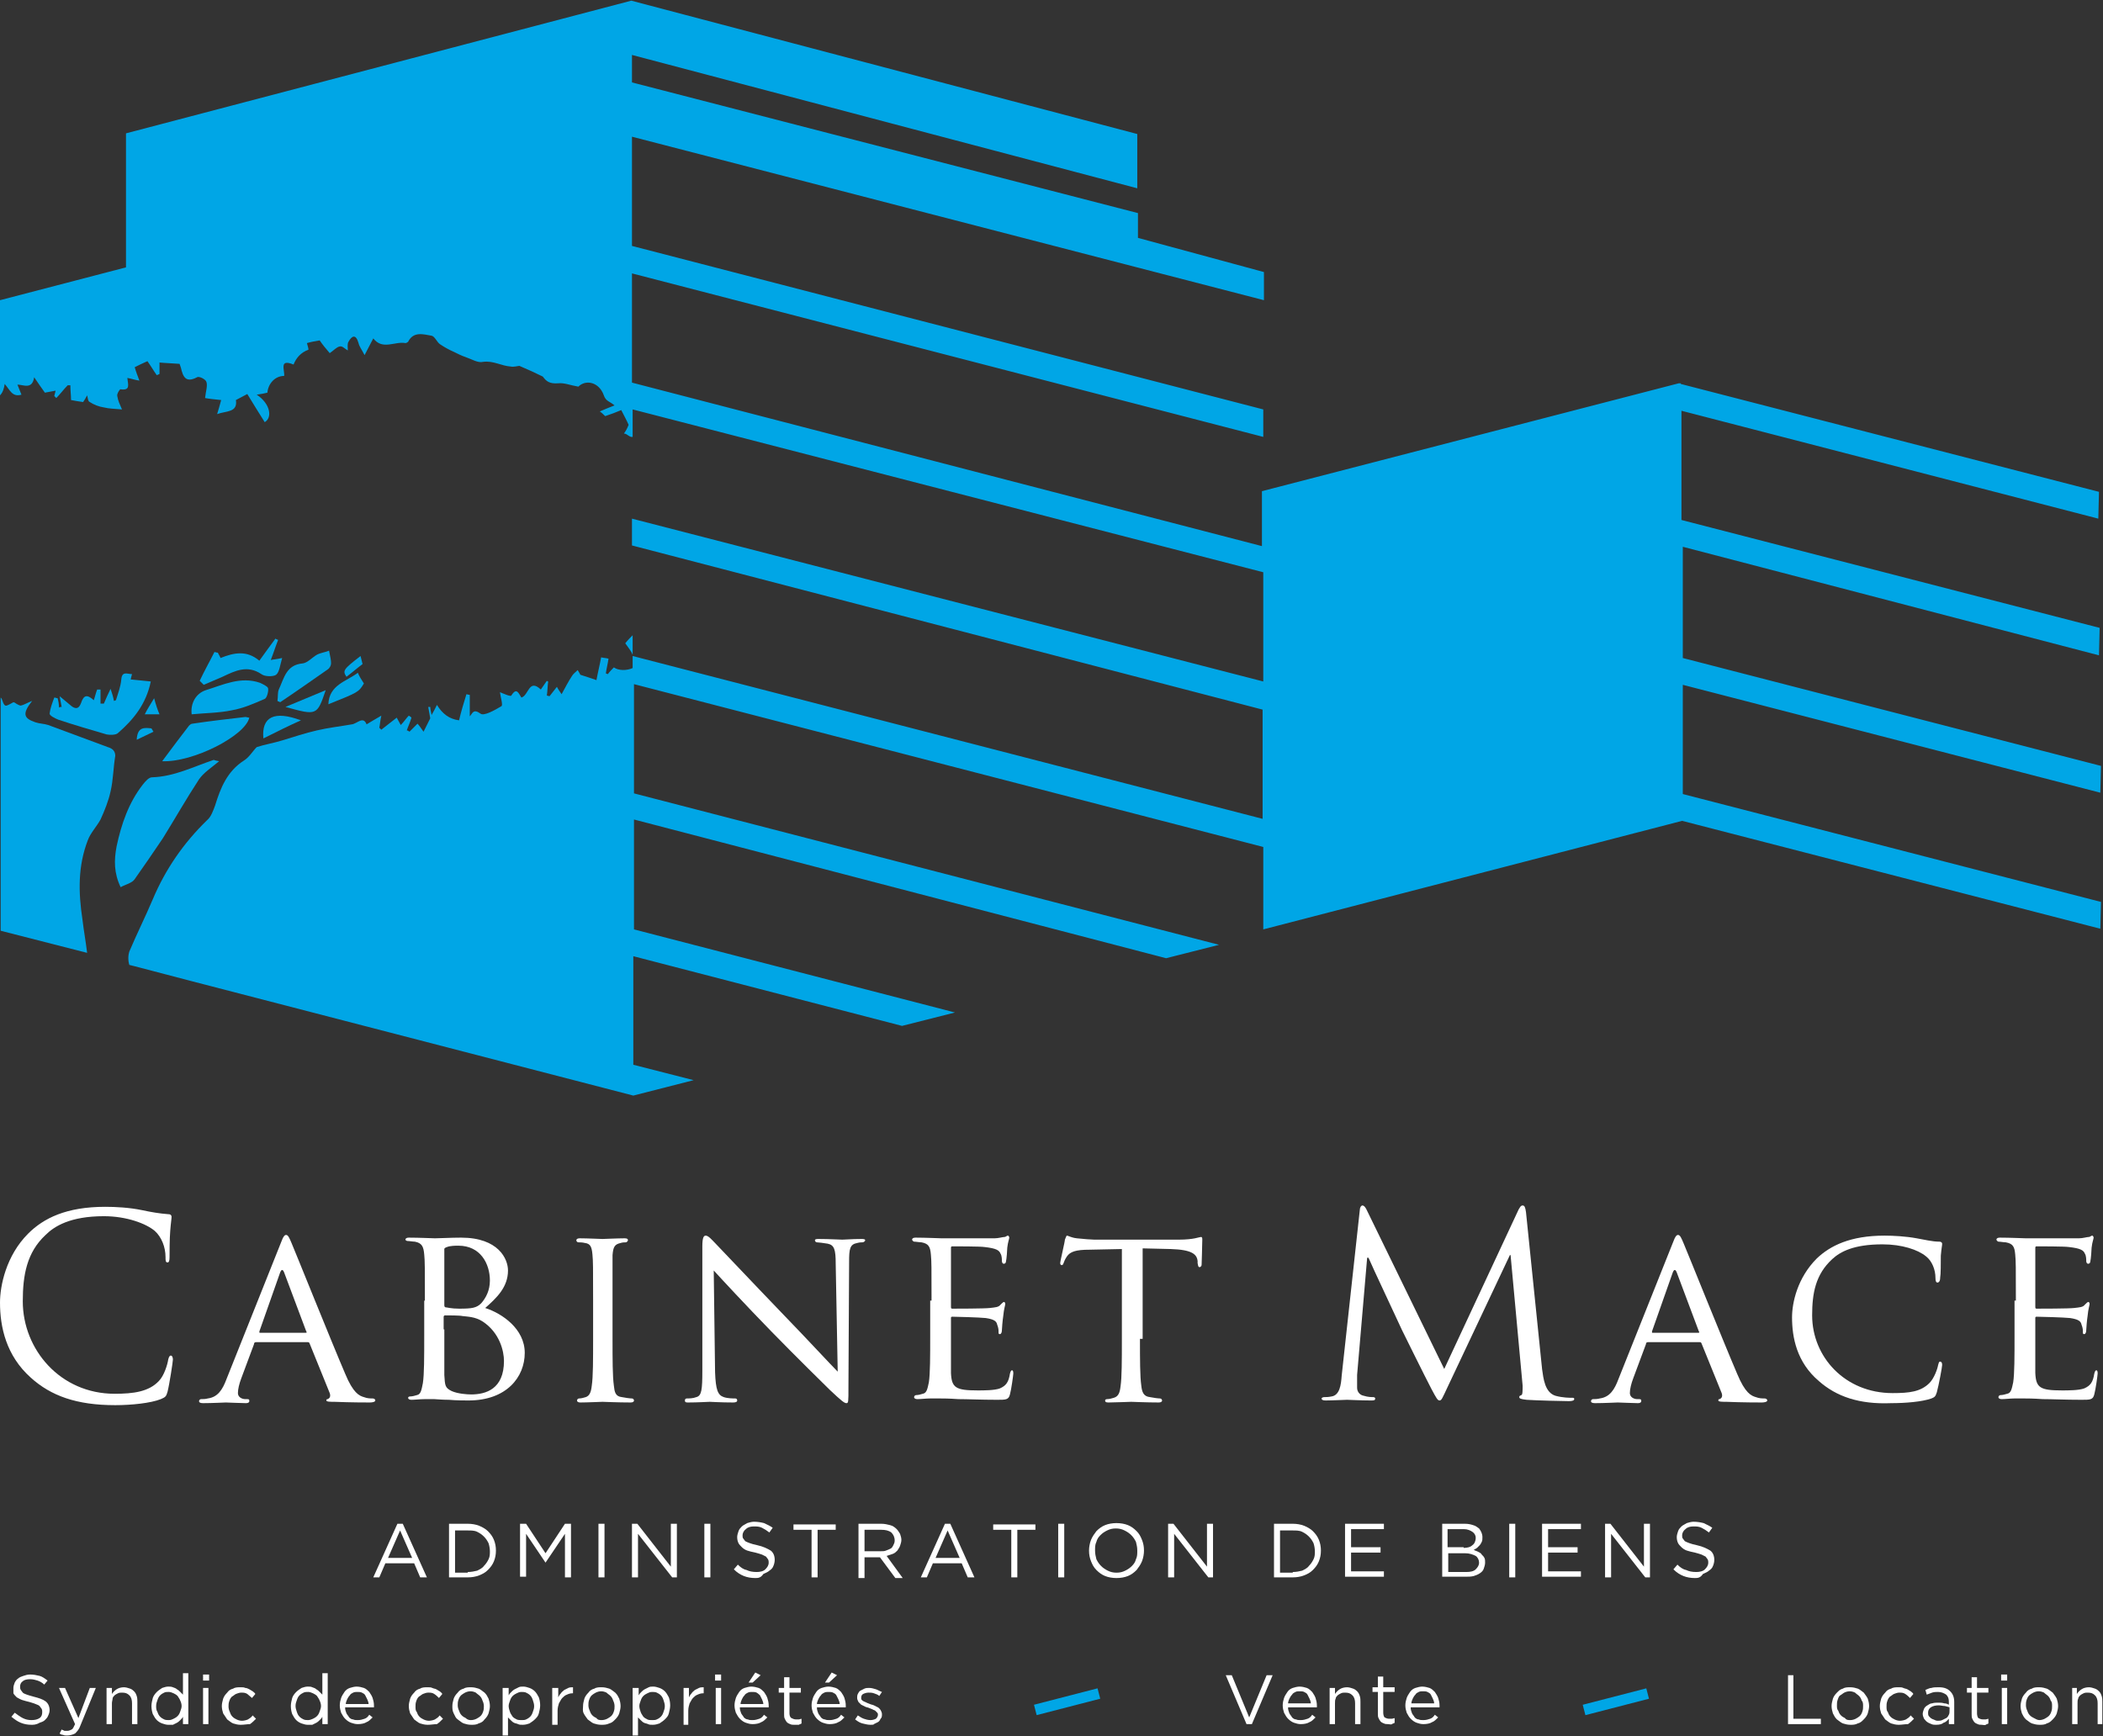 <?xml version="1.0" encoding="UTF-8" standalone="no"?>
<!-- Generator: Adobe Illustrator 22.0.1, SVG Export Plug-In . SVG Version: 6.00 Build 0)  -->
<!DOCTYPE svg  PUBLIC '-//W3C//DTD SVG 1.1//EN'  'http://www.w3.org/Graphics/SVG/1.1/DTD/svg11.dtd'>
<svg id="Calque_1" style="enable-background:new 0 0 313.8 259.1" xmlns="http://www.w3.org/2000/svg" xml:space="preserve" viewBox="0 0 313.8 259.1" version="1.1" y="0px" x="0px" xmlns:xlink="http://www.w3.org/1999/xlink">
<rect x="0" y="0" width="313.8" height="259.1" fill="#333333" stroke="none"/>
<style type="text/css">
	.st0{fill:#FFFFFF;}
	.st1{fill:#00A6E6;}
</style>
		<path class="st0" d="m4.6 205.6c-3.7-3.3-4.6-7.6-4.6-11.2 0-2.5 0.9-7 4.2-10.3 2.3-2.3 5.7-4 11.5-4 1.5 0 3.6 0.1 5.5 0.5 1.4 0.3 2.6 0.5 3.9 0.6 0.4 0 0.5 0.2 0.5 0.4 0 0.3-0.1 0.8-0.2 2.1-0.1 1.2-0.1 3.3-0.1 3.9s-0.1 0.8-0.3 0.8c-0.3 0-0.3-0.3-0.3-0.8 0-1.5-0.6-3-1.6-3.9-1.3-1.1-4.2-2.2-7.6-2.2-5 0-7.4 1.5-8.7 2.8-2.8 2.6-3.4 6-3.4 9.9 0 7.2 5.6 13.8 13.7 13.8 2.8 0 5.1-0.3 6.6-1.9 0.8-0.8 1.3-2.5 1.4-3.2 0.1-0.4 0.2-0.6 0.4-0.6s0.3 0.3 0.3 0.6-0.5 3.6-0.8 4.8c-0.2 0.7-0.3 0.8-1 1.1-1.5 0.6-4.4 0.9-6.8 0.9-5.8 0-9.6-1.4-12.6-4.1z"/>
		<path class="st0" d="m41.9 185.5c0.4-1.1 0.6-1.2 0.8-1.2 0.3 0 0.5 0.5 0.8 1.2 0.6 1.4 5.9 14.6 8 19.5 1.2 2.9 2.1 3.3 2.8 3.5 0.5 0.2 1 0.2 1.3 0.2 0.2 0 0.4 0.1 0.4 0.3s-0.4 0.3-0.8 0.3c-0.5 0-2.9 0-5.3-0.1-0.6 0-1.2 0-1.2-0.2s0.1-0.2 0.2-0.2c0.2-0.1 0.5-0.3 0.3-0.9l-3-7.4c-0.1-0.2-0.1-0.2-0.3-0.2h-7.7c-0.2 0-0.3 0.1-0.3 0.3l-1.9 5.1c-0.3 0.8-0.5 1.6-0.5 2.2s0.6 0.9 1.1 0.9h0.3c0.3 0 0.3 0.1 0.3 0.3s-0.2 0.3-0.5 0.3c-0.8 0-2.6-0.1-3-0.1-0.3 0-2 0.1-3.4 0.1-0.4 0-0.6-0.1-0.6-0.3s0.2-0.3 0.3-0.3c0.2 0 0.7 0 1-0.1 1.5-0.2 2.2-1.3 2.8-2.9l8.1-20.3zm3.7 13.4c0.2 0 0.2-0.1 0.1-0.2l-3.3-8.8c-0.2-0.5-0.4-0.5-0.6 0l-3.1 8.8c0 0.2 0 0.2 0.1 0.2h6.8z"/>
		<path class="st0" d="m63.4 194.1c0-5 0-5.9-0.1-6.9-0.1-1.1-0.3-1.7-1.4-1.9-0.3 0-0.8-0.1-1.1-0.1-0.1 0-0.3-0.1-0.3-0.2 0-0.2 0.2-0.3 0.5-0.3 1.5 0 3.7 0.1 3.9 0.1 0.8 0 2.3-0.1 3.9-0.1 5.6 0 7 3.2 7 4.9 0 2.5-1.7 4.1-3.4 5.6 2.5 0.8 5.9 3.1 5.9 6.7s-2.7 7.1-8.4 7.1c-0.6 0-1.8 0-2.9-0.1-1.1 0-2-0.1-2.2-0.1h-1.4c-0.7 0-1.5 0.1-2 0.1-0.3 0-0.5-0.1-0.5-0.3 0-0.1 0.1-0.2 0.3-0.2 0.3 0 0.7-0.1 1-0.2 0.6-0.1 0.7-0.8 0.9-1.8 0.2-1.3 0.2-3.9 0.2-7v-5.3zm2.9 0.7c0 0.2 0.1 0.3 0.2 0.3 0.2 0 0.8 0.2 2 0.2 1.9 0 2.6-0.1 3.3-0.8 0.7-0.8 1.3-1.9 1.3-3.4 0-2.5-1.4-5.2-4.7-5.2-0.4 0-1.2 0-1.7 0.2-0.3 0.1-0.4 0.2-0.4 0.3v8.4zm0 3.6v6.8c0.1 1.6 0.1 1.9 1.1 2.4 0.9 0.4 2.3 0.5 2.9 0.5 2.2 0 4.9-0.8 4.9-5 0-1.4-0.6-4.2-3.2-5.9-1.1-0.7-2.2-0.7-3-0.8-0.4-0.1-2.1-0.1-2.6-0.1-0.1 0-0.2 0.1-0.2 0.2v1.9z"/>
		<path class="st0" d="m91.4 199.8c0 3.1 0 5.6 0.2 7 0.1 0.9 0.2 1.6 1.2 1.7 0.5 0.1 1.2 0.2 1.5 0.2 0.2 0 0.3 0.2 0.3 0.3 0 0.2-0.2 0.3-0.5 0.3-1.9 0-4-0.1-4.2-0.1s-2.3 0.1-3.3 0.1c-0.3 0-0.5-0.1-0.5-0.3 0-0.1 0.1-0.3 0.3-0.3 0.3 0 0.7-0.1 1-0.2 0.6-0.2 0.8-0.8 0.9-1.7 0.2-1.3 0.2-3.9 0.2-7v-5.7c0-5 0-5.9-0.1-6.9-0.1-1.1-0.3-1.6-1.1-1.7-0.4-0.1-0.8-0.1-1-0.1s-0.3-0.2-0.3-0.3c0-0.2 0.2-0.3 0.5-0.3 1.1 0 3.2 0.1 3.4 0.1s2.3-0.1 3.3-0.1c0.4 0 0.5 0.1 0.5 0.3 0 0.1-0.2 0.3-0.3 0.3-0.2 0-0.5 0-0.8 0.1-0.9 0.2-1.1 0.6-1.2 1.8v6.9 5.6z"/>
		<path class="st0" d="m106.7 204.8c0.1 2.6 0.4 3.4 1.3 3.7 0.6 0.2 1.4 0.2 1.7 0.2 0.2 0 0.3 0.1 0.3 0.3s-0.2 0.3-0.6 0.3c-1.9 0-3.2-0.1-3.5-0.1s-1.7 0.1-3.2 0.1c-0.3 0-0.5 0-0.5-0.3 0-0.2 0.1-0.3 0.3-0.3 0.3 0 0.9 0 1.4-0.2 0.8-0.2 0.9-1.1 0.9-4v-18.5c0-1.3 0.2-1.6 0.5-1.6 0.4 0 0.9 0.6 1.3 1 0.5 0.5 5.4 5.7 10.5 11 3.3 3.4 6.8 7.2 7.9 8.3l-0.3-16.1c0-2.1-0.2-2.8-1.2-3-0.6-0.1-1.4-0.2-1.6-0.2s-0.3-0.2-0.3-0.3c0-0.2 0.3-0.2 0.6-0.2 1.5 0 3.1 0.1 3.5 0.1s1.5-0.1 2.8-0.1c0.3 0 0.6 0 0.6 0.2 0 0.1-0.2 0.3-0.4 0.3s-0.4 0-0.8 0.1c-1.1 0.2-1.2 0.9-1.2 2.8l-0.1 18.8c0 2.1 0 2.3-0.3 2.3s-0.7-0.3-2.5-2c-0.3-0.3-5.1-5-8.7-8.7-3.9-4-7.6-8-8.6-9.1l0.2 15.2z"/>
		<path class="st0" d="m139 194.1c0-5 0-5.9-0.1-6.9-0.1-1.1-0.3-1.6-1.4-1.8-0.3 0-0.8-0.1-1.1-0.1-0.1 0-0.3-0.2-0.3-0.3 0-0.2 0.2-0.3 0.5-0.3 1.5 0 3.7 0.1 3.9 0.1h7.9c0.6 0 1.2-0.2 1.5-0.2 0.2 0 0.3-0.2 0.5-0.2 0.1 0 0.2 0.2 0.2 0.3 0 0.2-0.2 0.6-0.3 1.5 0 0.3-0.1 1.7-0.2 2.1 0 0.2-0.2 0.3-0.3 0.3-0.2 0-0.3-0.2-0.3-0.4s0-0.8-0.2-1.1c-0.2-0.5-0.6-0.8-2.4-1-0.6-0.1-4.4-0.1-4.8-0.1-0.2 0-0.2 0.1-0.2 0.3v8.7c0 0.2 0 0.3 0.2 0.3 0.4 0 4.8 0 5.6-0.1s1.3-0.1 1.6-0.5c0.2-0.2 0.4-0.4 0.5-0.4s0.2 0.1 0.2 0.3-0.2 0.7-0.3 1.8c-0.1 0.6-0.2 1.9-0.2 2.1 0 0.3-0.1 0.6-0.3 0.6s-0.2-0.1-0.2-0.3c0-0.3 0-0.6-0.2-1.1-0.1-0.5-0.4-0.8-1.7-1-0.9-0.1-4.5-0.2-5-0.2-0.2 0-0.2 0.1-0.2 0.2v2.7 5.5c0.1 2.2 0.7 2.6 4 2.6 0.9 0 2.5 0 3.3-0.3 0.9-0.4 1.3-0.9 1.5-2.2 0.1-0.4 0.2-0.5 0.3-0.5 0.2 0 0.2 0.3 0.2 0.5s-0.3 2.4-0.5 3.1c-0.2 0.8-0.6 0.8-1.9 0.8-2.5 0-4.4-0.1-5.8-0.1-1.4-0.1-2.3-0.1-2.8-0.1h-1.4c-0.6 0-1.4 0.1-1.9 0.1-0.3 0-0.5-0.1-0.5-0.3 0-0.1 0.1-0.3 0.3-0.3 0.3 0 0.7-0.1 1-0.2 0.6-0.1 0.7-0.8 0.9-1.7 0.2-1.3 0.2-3.9 0.2-7v-5.2z"/>
		<path class="st0" d="m170.1 199.8c0 3.1 0 5.6 0.2 7 0.1 0.9 0.3 1.6 1.3 1.7 0.5 0.1 1.2 0.2 1.5 0.2 0.2 0 0.3 0.2 0.3 0.3 0 0.2-0.2 0.3-0.5 0.3-1.8 0-3.9-0.1-4.1-0.1s-2.5 0.1-3.4 0.1c-0.4 0-0.5-0.1-0.5-0.3 0-0.1 0.1-0.2 0.3-0.2 0.3 0 0.7-0.1 1-0.2 0.7-0.2 0.9-0.8 1-1.7 0.2-1.3 0.2-3.9 0.2-7v-13.5l-4.8 0.1c-2.1 0-2.9 0.3-3.4 1-0.4 0.6-0.4 0.8-0.5 1-0.1 0.3-0.2 0.3-0.3 0.3s-0.2-0.1-0.2-0.3c0-0.3 0.7-3.2 0.7-3.5 0.1-0.2 0.2-0.6 0.3-0.6 0.2 0 0.6 0.3 1.5 0.4s2.2 0.2 2.6 0.2h12.6c1.1 0 1.9-0.1 2.4-0.2s0.8-0.2 0.9-0.2c0.2 0 0.2 0.2 0.2 0.4 0 1-0.1 3.3-0.1 3.7 0 0.3-0.2 0.4-0.3 0.4-0.2 0-0.2-0.1-0.3-0.6v-0.3c-0.1-1-0.8-1.7-4-1.8l-4.2-0.1v13.5z"/>
		<path class="st0" d="m230.1 204.3c0.2 1.4 0.4 3.5 2 4 1.1 0.3 2.1 0.3 2.5 0.3 0.2 0 0.3 0 0.3 0.2s-0.3 0.3-0.8 0.3c-0.8 0-4.9-0.1-6.3-0.2-0.9-0.1-1.1-0.2-1.1-0.4s0.1-0.2 0.3-0.3c0.2 0 0.2-0.7 0.2-1.4l-1.8-19.5h-0.1l-9.3 19.7c-0.8 1.7-0.9 2-1.2 2s-0.5-0.4-1.2-1.7c-1-1.9-4.2-8.4-4.4-8.8-0.3-0.7-4.6-9.8-5-10.8h-0.2l-1.5 17.5v1.9c0 0.6 0.4 1.1 1 1.2 0.6 0.2 1.2 0.2 1.4 0.2s0.3 0.1 0.3 0.2c0 0.3-0.2 0.3-0.7 0.3-1.4 0-3.2-0.1-3.5-0.1s-2.2 0.1-3.2 0.1c-0.4 0-0.6-0.1-0.6-0.3 0-0.1 0.2-0.2 0.4-0.2 0.3 0 0.6 0 1.1-0.1 1.2-0.2 1.4-1.7 1.5-3.1l2.7-24.7c0-0.4 0.2-0.7 0.4-0.7s0.4 0.2 0.6 0.6l11.6 23.8 11.1-23.8c0.2-0.3 0.3-0.6 0.6-0.6s0.4 0.3 0.5 1l2.4 23.4z"/>
		<path class="st0" d="m249.6 185.5c0.4-1.1 0.6-1.2 0.8-1.2 0.3 0 0.5 0.5 0.8 1.2 0.6 1.4 5.9 14.6 8 19.5 1.2 2.9 2.1 3.3 2.8 3.5 0.5 0.2 1 0.2 1.3 0.2 0.2 0 0.4 0.1 0.4 0.3s-0.4 0.3-0.8 0.3c-0.5 0-2.9 0-5.3-0.1-0.6 0-1.2 0-1.2-0.2s0.1-0.2 0.2-0.2c0.2-0.1 0.5-0.3 0.3-0.9l-3-7.4c-0.1-0.2-0.1-0.2-0.3-0.2h-7.7c-0.2 0-0.3 0.1-0.3 0.3l-1.9 5.1c-0.3 0.8-0.5 1.6-0.5 2.2s0.6 0.9 1.1 0.9h0.3c0.3 0 0.3 0.1 0.3 0.3s-0.2 0.3-0.5 0.3c-0.8 0-2.6-0.1-3-0.1-0.3 0-2 0.1-3.4 0.1-0.4 0-0.6-0.1-0.6-0.3s0.2-0.3 0.3-0.3c0.2 0 0.7 0 1-0.1 1.5-0.2 2.2-1.3 2.8-2.9l8.1-20.3zm3.8 13.4c0.2 0 0.2-0.1 0.1-0.2l-3.3-8.8c-0.2-0.5-0.4-0.5-0.6 0l-3.1 8.8c0 0.2 0 0.2 0.1 0.2h6.8z"/>
		<path class="st0" d="m271.4 206.1c-3.3-2.8-4-6.5-4-9.5 0-2.2 0.8-5.9 3.7-8.8 2-1.9 5-3.4 10.1-3.4 1.3 0 3.2 0.1 4.8 0.4 1.2 0.2 2.3 0.5 3.4 0.5 0.3 0 0.4 0.2 0.4 0.3 0 0.3-0.1 0.6-0.2 1.8 0 1.1 0 2.8-0.1 3.3 0 0.5-0.2 0.7-0.4 0.7s-0.3-0.2-0.3-0.7c0-1.2-0.5-2.5-1.4-3.2-1.2-1-3.6-1.8-6.5-1.8-4.3 0-6.3 1.1-7.5 2.2-2.5 2.3-3 5.1-3 8.4 0 6.2 4.9 11.6 12 11.6 2.5 0 4.2-0.2 5.5-1.5 0.7-0.7 1.2-2.1 1.3-2.7 0.1-0.3 0.1-0.5 0.3-0.5s0.3 0.2 0.3 0.5-0.5 3-0.8 4.1c-0.2 0.6-0.3 0.7-0.8 0.9-1.4 0.5-3.9 0.7-6 0.7-4.8 0.2-8.2-1-10.8-3.3z"/>
		<path class="st0" d="m300.8 194.1c0-5 0-5.9-0.1-6.9-0.1-1.1-0.3-1.6-1.4-1.8-0.3 0-0.8-0.1-1.1-0.1-0.1 0-0.3-0.2-0.3-0.3 0-0.2 0.2-0.3 0.5-0.3 1.5 0 3.7 0.1 3.9 0.1h7.9c0.6 0 1.2-0.2 1.5-0.2 0.2 0 0.3-0.2 0.5-0.2 0.1 0 0.2 0.2 0.2 0.3 0 0.2-0.2 0.6-0.3 1.5 0 0.3-0.1 1.7-0.2 2.1 0 0.2-0.2 0.3-0.3 0.3-0.2 0-0.3-0.2-0.3-0.4s0-0.8-0.2-1.1c-0.2-0.5-0.6-0.8-2.4-1-0.6-0.1-4.4-0.1-4.8-0.1-0.2 0-0.2 0.1-0.2 0.3v8.7c0 0.2 0 0.3 0.2 0.3 0.4 0 4.8 0 5.6-0.1s1.3-0.1 1.6-0.5c0.2-0.2 0.4-0.4 0.5-0.4s0.2 0.1 0.2 0.3-0.2 0.7-0.3 1.8c-0.1 0.6-0.2 1.9-0.2 2.1 0 0.3-0.1 0.6-0.3 0.6s-0.2-0.1-0.2-0.3c0-0.3 0-0.6-0.2-1.1-0.1-0.5-0.4-0.8-1.7-1-0.9-0.1-4.5-0.2-5-0.2-0.2 0-0.2 0.1-0.2 0.2v2.7 5.5c0.1 2.2 0.7 2.6 4 2.6 0.9 0 2.5 0 3.3-0.3 0.9-0.4 1.3-0.9 1.5-2.2 0.1-0.4 0.2-0.5 0.3-0.5 0.2 0 0.2 0.3 0.2 0.5s-0.3 2.4-0.5 3.1c-0.2 0.8-0.6 0.8-1.9 0.8-2.5 0-4.4-0.1-5.8-0.1-1.4-0.1-2.3-0.1-2.8-0.1h-1.4c-0.6 0-1.4 0.1-1.9 0.1-0.3 0-0.5-0.1-0.5-0.3 0-0.1 0.1-0.3 0.3-0.3 0.3 0 0.7-0.1 1-0.2 0.6-0.1 0.7-0.8 0.9-1.7 0.2-1.3 0.2-3.9 0.2-7v-5.2z"/>
		<path class="st0" d="m59.3 227.4h0.8l3.6 8h-1l-0.9-2.1h-4.3l-0.9 2.1h-0.9l3.6-8zm2.2 5.1l-1.8-4.1-1.8 4.1h3.6z"/>
		<path class="st0" d="m67 227.4h2.8c0.6 0 1.2 0.1 1.7 0.3s1 0.5 1.3 0.8c0.4 0.4 0.7 0.8 0.9 1.3s0.3 1 0.3 1.6-0.1 1.1-0.3 1.6-0.5 0.9-0.9 1.3-0.8 0.6-1.3 0.8-1.1 0.3-1.7 0.3h-2.8v-8zm2.8 7.2c0.5 0 1-0.1 1.4-0.2 0.4-0.2 0.8-0.4 1-0.7 0.3-0.3 0.5-0.6 0.7-1s0.2-0.8 0.2-1.2-0.1-0.9-0.2-1.2c-0.2-0.4-0.4-0.7-0.7-1s-0.6-0.5-1-0.7-0.9-0.2-1.4-0.2h-1.9v6.3h1.9z"/>
		<path class="st0" d="m77.6 227.4h0.9l2.9 4.4 2.9-4.4h0.9v8h-0.9v-6.5l-2.9 4.3-2.9-4.3v6.4h-0.9v-7.9z"/>
		<path class="st0" d="m89.3 227.4h0.9v8h-0.9v-8z"/>
		<path class="st0" d="m94.3 227.4h0.8l5 6.4v-6.4h0.9v8h-0.7l-5.1-6.5v6.5h-0.9v-8z"/>
		<path class="st0" d="m105.1 227.4h0.9v8h-0.9v-8z"/>
		<path class="st0" d="m112.7 235.5c-0.6 0-1.2-0.1-1.7-0.3s-1-0.5-1.5-1l0.6-0.7c0.4 0.4 0.8 0.7 1.3 0.8 0.4 0.2 0.9 0.3 1.5 0.3 0.5 0 1-0.1 1.3-0.4s0.5-0.6 0.5-1c0-0.2 0-0.3-0.1-0.5-0.1-0.1-0.2-0.3-0.3-0.4l-0.6-0.3c-0.3-0.1-0.6-0.2-1-0.3-0.5-0.1-0.9-0.2-1.2-0.3s-0.6-0.3-0.8-0.5-0.4-0.4-0.5-0.6-0.2-0.5-0.2-0.9c0-0.3 0.1-0.6 0.2-0.9s0.3-0.5 0.5-0.7 0.5-0.3 0.8-0.5c0.3-0.1 0.7-0.2 1-0.2 0.6 0 1.1 0.1 1.5 0.2 0.4 0.2 0.9 0.4 1.3 0.7l-0.5 0.7c-0.4-0.3-0.7-0.5-1.1-0.7s-0.8-0.2-1.2-0.2c-0.5 0-0.9 0.1-1.2 0.4-0.3 0.2-0.5 0.6-0.5 0.9 0 0.2 0 0.4 0.1 0.5s0.2 0.3 0.3 0.4c0.2 0.1 0.4 0.2 0.7 0.3s0.6 0.2 1.1 0.3c0.9 0.2 1.5 0.5 2 0.8 0.4 0.3 0.6 0.8 0.6 1.4 0 0.3-0.1 0.7-0.2 0.9-0.1 0.3-0.3 0.5-0.6 0.7-0.2 0.2-0.5 0.3-0.9 0.5-0.4 0.6-0.8 0.6-1.2 0.6z"/>
		<path class="st0" d="m121.1 228.3h-2.7v-0.8h6.3v0.8h-2.7v7.1h-0.9v-7.1z"/>
		<path class="st0" d="m128.1 227.4h3.4c0.5 0 0.9 0.1 1.3 0.2s0.7 0.3 1 0.6c0.2 0.2 0.3 0.4 0.5 0.7 0.1 0.3 0.2 0.6 0.2 0.9s-0.1 0.6-0.2 0.9-0.3 0.5-0.4 0.7c-0.2 0.2-0.4 0.4-0.7 0.5s-0.6 0.2-0.9 0.3l2.4 3.3h-1.1l-2.3-3.1h-2.3v3.1h-0.9v-8.1zm3.3 4.1c0.3 0 0.6 0 0.8-0.1 0.3-0.1 0.5-0.2 0.7-0.3s0.3-0.3 0.4-0.5 0.2-0.4 0.2-0.7c0-0.5-0.2-0.9-0.5-1.2-0.4-0.3-0.9-0.4-1.5-0.4h-2.5v3.2h2.4z"/>
		<path class="st0" d="m141 227.4h0.8l3.6 8h-1l-0.9-2.1h-4.3l-0.9 2.1h-0.9l3.6-8zm2.2 5.1l-1.8-4.1-1.8 4.1h3.6z"/>
		<path class="st0" d="m150.9 228.3h-2.7v-0.8h6.3v0.8h-2.7v7.1h-0.9v-7.1z"/>
		<path class="st0" d="m157.9 227.4h0.9v8h-0.9v-8z"/>
		<path class="st0" d="m166.6 235.5c-0.6 0-1.2-0.1-1.7-0.3s-0.9-0.5-1.3-0.9-0.6-0.8-0.8-1.3-0.3-1-0.3-1.6c0-0.5 0.1-1.1 0.3-1.6s0.5-0.9 0.8-1.3c0.4-0.4 0.8-0.7 1.3-0.9s1.1-0.3 1.7-0.3 1.2 0.1 1.7 0.3 0.9 0.5 1.3 0.9 0.6 0.8 0.8 1.3 0.3 1 0.3 1.6c0 0.5-0.1 1.1-0.3 1.6s-0.5 0.9-0.8 1.3c-0.4 0.4-0.8 0.7-1.3 0.9s-1.1 0.3-1.7 0.3zm0-0.8c0.5 0 0.9-0.1 1.3-0.3s0.7-0.4 1-0.7 0.5-0.6 0.6-1c0.2-0.4 0.2-0.8 0.2-1.3s-0.1-0.9-0.2-1.3c-0.2-0.4-0.4-0.7-0.7-1s-0.6-0.5-1-0.7-0.8-0.3-1.3-0.3-0.9 0.1-1.3 0.3-0.7 0.4-1 0.7-0.5 0.6-0.6 1c-0.2 0.4-0.2 0.8-0.2 1.3s0.1 0.9 0.2 1.3c0.2 0.4 0.4 0.7 0.7 1s0.6 0.5 1 0.7 0.8 0.3 1.3 0.3z"/>
		<path class="st0" d="m174.3 227.4h0.8l5 6.4v-6.4h0.9v8h-0.7l-5.1-6.5v6.5h-0.9v-8z"/>
		<path class="st0" d="m190.1 227.4h2.8c0.6 0 1.2 0.1 1.7 0.3s1 0.5 1.3 0.8c0.4 0.4 0.7 0.8 0.9 1.3s0.3 1 0.3 1.6-0.1 1.1-0.3 1.6-0.5 0.9-0.9 1.3-0.8 0.6-1.3 0.8-1.1 0.3-1.7 0.3h-2.8v-8zm2.8 7.2c0.5 0 1-0.1 1.4-0.2 0.4-0.2 0.8-0.4 1-0.7 0.3-0.3 0.5-0.6 0.7-1s0.2-0.8 0.2-1.2-0.1-0.9-0.2-1.2c-0.2-0.4-0.4-0.7-0.7-1s-0.6-0.5-1-0.7-0.9-0.2-1.4-0.2h-1.9v6.3h1.9z"/>
		<path class="st0" d="m200.7 227.4h5.8v0.8h-4.9v2.7h4.4v0.8h-4.4v2.8h4.9v0.8h-5.8v-7.9z"/>
		<path class="st0" d="m215.2 227.4h3.4c0.5 0 0.9 0.1 1.2 0.2 0.4 0.1 0.6 0.3 0.9 0.5 0.3 0.4 0.5 0.8 0.5 1.3 0 0.3 0 0.5-0.1 0.7s-0.2 0.4-0.3 0.5l-0.4 0.4s-0.3 0.2-0.5 0.3c0.2 0.1 0.5 0.2 0.7 0.3s0.4 0.2 0.5 0.4c0.2 0.2 0.3 0.3 0.4 0.5s0.1 0.4 0.1 0.7-0.1 0.6-0.2 0.9-0.3 0.5-0.6 0.7c-0.3 0.2-0.6 0.3-0.9 0.4-0.4 0.1-0.8 0.1-1.2 0.1h-3.5v-7.9zm3.2 3.6c0.5 0 1-0.1 1.3-0.4 0.3-0.2 0.5-0.6 0.5-1.1 0-0.4-0.2-0.7-0.5-0.9s-0.7-0.4-1.3-0.4h-2.4v2.7h2.4zm0.4 3.6c0.6 0 1.1-0.1 1.4-0.4s0.5-0.6 0.5-1-0.2-0.8-0.5-1c-0.4-0.2-0.9-0.4-1.6-0.4h-2.5v2.8h2.7z"/>
		<path class="st0" d="m225.2 227.4h0.9v8h-0.9v-8z"/>
		<path class="st0" d="m230.1 227.4h5.8v0.8h-4.9v2.7h4.4v0.8h-4.4v2.8h4.9v0.8h-5.8v-7.9z"/>
		<path class="st0" d="m239.5 227.4h0.8l5 6.4v-6.4h0.9v8h-0.7l-5.1-6.5v6.5h-0.9v-8z"/>
		<path class="st0" d="m252.9 235.5c-0.6 0-1.2-0.1-1.7-0.3s-1-0.5-1.5-1l0.6-0.7c0.4 0.4 0.8 0.7 1.3 0.8 0.4 0.2 0.9 0.3 1.5 0.3 0.5 0 1-0.1 1.3-0.4s0.5-0.6 0.5-1c0-0.2 0-0.3-0.1-0.5-0.1-0.1-0.2-0.3-0.3-0.4l-0.6-0.3c-0.3-0.1-0.6-0.2-1-0.3-0.5-0.1-0.9-0.2-1.2-0.3s-0.6-0.3-0.8-0.5-0.4-0.4-0.5-0.6-0.2-0.5-0.2-0.9c0-0.3 0.1-0.6 0.2-0.9s0.3-0.5 0.5-0.7 0.5-0.3 0.8-0.5c0.3-0.1 0.7-0.2 1-0.2 0.6 0 1.1 0.1 1.5 0.2 0.4 0.2 0.9 0.4 1.3 0.7l-0.5 0.7c-0.4-0.3-0.7-0.5-1.1-0.7s-0.8-0.2-1.2-0.2c-0.5 0-0.9 0.1-1.2 0.4-0.3 0.2-0.5 0.6-0.5 0.9 0 0.2 0 0.4 0.1 0.5s0.2 0.3 0.3 0.4c0.2 0.1 0.4 0.2 0.7 0.3s0.6 0.2 1.1 0.3c0.9 0.2 1.5 0.5 2 0.8 0.4 0.3 0.6 0.8 0.6 1.4 0 0.3-0.1 0.7-0.2 0.9-0.1 0.3-0.3 0.5-0.6 0.7-0.2 0.2-0.5 0.3-0.9 0.5-0.4 0.6-0.8 0.6-1.2 0.6z"/>
		<path class="st1" d="m313.2 97.8l0.1-4.1-62.4-16.1v-16.3l62.2 16.1 0.1-4-62.4-16.1v-0.1h-0.2-0.1l-62.2 16.1v8.2l-94-24.4v-16.3l94.2 24.4v-4.1l-94.2-24.4v-16.3l94.3 24.4v-4.2l-18.8-5.1v-3.7l-75.5-19.5v0.2-4.3l75.4 19.9v-8.1l-75.5-19.9-75.4 19.8v20l-18.8 4.9v14.2c0.4-0.4 0.6-1 0.7-1.7 0.8 0.9 1.1 2 2.5 1.6l-0.6-1.5c0.9 0 2.2 0.8 2.5-1.1 0.6 0.9 1.1 1.6 1.6 2.3 0.5-0.1 1.1-0.2 1.6-0.3-0.1 0.3-0.1 0.5-0.2 0.8l0.3 0.3c0.6-0.6 1.1-1.3 1.7-1.9h0.4c0 0.8 0.1 1.5 0.1 2.2 0.5 0.1 1.1 0.2 1.8 0.3 0.2-0.3 0.4-0.6 0.6-1 0.1 0.3 0.1 0.9 0.4 1 0.6 0.4 1.4 0.7 2.1 0.8 0.8 0.2 1.6 0.2 2.7 0.3-0.3-0.7-0.6-1.3-0.7-2-0.1-0.3 0.4-1.1 0.5-1 1.5 0.2 1.1-0.7 1-1.7 0.6 0.1 1.1 0.3 1.8 0.4-0.3-0.8-0.5-1.3-0.7-2 0.6-0.3 1.2-0.6 1.9-0.9 0.5 0.7 0.9 1.4 1.4 2.1 0.1-0.1 0.3-0.1 0.4-0.2v-1.7c1 0.1 1.8 0.1 3 0.2l0.2 0.6c0.3 1.3 0.7 2.3 2.4 1.4 0.3-0.2 1.3 0.3 1.4 0.7 0.2 0.6-0.1 1.4-0.2 2.4 0.5 0.1 1.4 0.2 2.4 0.3-0.2 0.8-0.4 1.4-0.6 2.1 1.3-0.5 3.1-0.2 2.8-2.1 0.6-0.3 1.1-0.6 1.7-0.9 0.8 1.3 1.7 2.8 2.6 4.2 1.2-0.7 0.8-2.8-1.2-4.1 0.7-0.1 1.2-0.2 1.6-0.3 0.1-1.3 1.1-2.5 2.5-2.5 0.1-0.9-0.8-2.6 1.4-1.7 0.4-1 1.1-1.8 2.2-2.2 0.1 0-0.1-0.6-0.2-1 0.7-0.2 1.3-0.3 1.9-0.4 0.4 0.6 0.9 1.2 1.5 1.9 0.6-0.4 1-0.9 1.5-1 0.4-0.1 0.8 0.4 1.2 0.6 0-0.4-0.1-1 0.1-1.3 0.5-0.9 1.1-1.2 1.5 0.2 0.1 0.5 0.5 1 0.9 1.8 0.5-1 0.9-1.7 1.3-2.5 1.4 1.8 3.2 0.4 4.8 0.7 0.1 0 0.3-0.1 0.4-0.2 0.8-1.6 2.3-1.1 3.5-0.9 0.5 0.1 0.8 1 1.3 1.3 0.6 0.4 1.3 0.8 2 1.1 0.6 0.3 1.2 0.6 1.8 0.8 0.9 0.3 1.8 0.9 2.6 0.7 1.5-0.2 2.7 0.6 4.1 0.7 0.5 0.1 1.1-0.1 1.3-0.1 1.4 0.6 2.5 1.1 3.5 1.6 0.5 0.7 1 1.1 2.3 1 0.9-0.1 1.8 0.3 3 0.5 1.1-1.1 3.1-0.7 3.8 1.3 0.3 0.9 0.9 0.9 1.6 1.5-0.8 0.3-1.5 0.6-2.2 0.9 0.3 0.2 0.6 0.5 0.8 0.7 0.9-0.3 1.7-0.6 2.4-0.9 0.4 0.8 0.8 1.5 1.1 2.2-0.2 0.5-0.4 0.9-0.7 1.3 0.5 0 0.8 0.6 1.3 0.5v-4.1l94.1 24.3v16.3l-94.2-24.3v4l94.1 24.5v16.3l-94-24.3v1.8c-0.9 0.4-2.1 0.4-2.8-0.1-0.3 0.3-0.6 0.6-0.9 1-0.1 0-0.2-0.1-0.3-0.1 0.1-0.7 0.3-1.5 0.4-2.2-0.3-0.1-0.7-0.1-1.1-0.2-0.2 1.1-0.5 2.3-0.7 3.4-0.8-0.3-1.5-0.5-2.4-0.8 0 0-0.2-0.4-0.4-0.7-0.3 0.3-0.6 0.5-0.8 0.8-0.6 0.9-1.1 1.9-1.6 2.8-0.2-0.3-0.5-0.7-0.7-1.1-0.3 0.4-0.7 0.9-1.1 1.4-0.1 0-0.3-0.1-0.4-0.1 0.1-0.7 0.1-1.4 0.2-2.1-0.1 0-0.2-0.1-0.2-0.1-0.3 0.4-0.6 0.9-0.9 1.3-1.8-1.7-1.8 0.9-2.9 1.2-0.4-0.6-0.7-1.6-1.5-0.3-0.1 0.2-1.2-0.3-1.7-0.5 0.1 0.8 0.5 2 0.2 2.1-1 0.6-2.6 1.5-3.1 1.1-1.1-0.8-1.2 0-1.6 0.4v-3.2c-0.2 0-0.4-0.1-0.5-0.1-0.4 1.3-0.8 2.6-1.1 3.9-1.5-0.2-2.5-1-3.3-2.3-0.3 0.6-0.5 1-0.8 1.5-0.1-0.5-0.2-0.9-0.2-1.2h-0.3c0.1 0.6 0.2 1.2 0.3 1.7l-1 2c-0.3-0.4-0.6-0.9-0.9-1.2l-1.2 1.2c-0.1-0.1-0.3-0.2-0.4-0.2 0.2-0.6 0.5-1.2 0.7-1.9-0.1-0.1-0.2-0.2-0.4-0.3-0.4 0.4-0.7 0.9-1.2 1.4-0.2-0.4-0.4-0.7-0.6-1.1-0.8 0.6-1.5 1.2-2.3 1.8l-0.3-0.3c0.1-0.4 0.1-0.9 0.3-1.8-0.9 0.5-1.5 0.9-2.2 1.3-0.5-1.3-1.4-0.1-2.2 0-1.7 0.3-3.5 0.5-5.2 0.9-1.8 0.4-3.5 1-5.2 1.5-1.3 0.4-2.6 0.6-3.8 1-0.6 0.6-1.1 1.5-1.9 2-2.5 1.6-3.5 4.1-4.3 6.7-0.3 0.8-0.6 1.7-1.2 2.2-3.5 3.4-6.2 7.3-8.1 11.8-1.1 2.6-2.4 5.2-3.5 7.8-0.2 0.6-0.2 1.4 0 2l0.8 0.2 8.4 2.2 66 17.1 9-2.3-9-2.3v-16.2l40.1 10.4 7.9-2-47.9-12.4v-16.4l79.4 20.7 7.9-2-87.3-22.6v-16.3l93.9 24.3v12.3l62.5-16.2 62.4 16.1 0.1-4-62.4-16.1v-16.3l62.3 16.1 0.1-4-62.4-16.1v-16.6l62.1 16.2z"/>
		<path class="st1" d="m23 104.2c-0.6 1-1 1.6-1.4 2.4h2.2c-0.3-0.7-0.5-1.3-0.8-2.4z"/>
		<path class="st1" d="m8.6 104.2c-0.2 0-0.3-0.1-0.5-0.1-0.3 0.8-0.6 1.6-0.7 2.4 0 0.3 0.8 0.7 1.3 0.9 2.4 0.8 4.8 1.5 7.2 2.2 0.5 0.1 1.4 0.1 1.7-0.2 2.3-2 4.2-4.3 4.9-7.7-1.1-0.1-2-0.2-3-0.3 0-0.1 0.1-0.4 0.2-0.8-0.7 0-1.5-0.5-1.6 0.8-0.1 1.1-0.5 2.1-0.8 3.1-0.1 0-0.2 0.1-0.3 0.1-0.1-0.6-0.3-1.2-0.5-1.8-0.4 0.8-0.7 1.5-1 2.2h-0.5v-2.1h-0.5c-0.2 0.5-0.3 1-0.5 1.6-1-0.9-1.5-0.8-1.9 0.4-0.3 0.8-0.7 1-1.4 0.5l-1.8-1.5c0.1 0.6 0.2 1.1 0.3 1.6-0.2 0-0.3 0-0.4 0.1 0-0.6-0.1-1-0.2-1.4z"/>
		<path class="st1" d="m20.4 110.4c0.8-0.4 1.7-0.8 2.5-1.2-0.1-0.2-0.2-0.3-0.3-0.5-1-0.1-2.1-0.3-2.2 1.7z"/>
		<path class="st1" d="m24.2 113.6c4.6 0.2 12.4-3.8 13-6.5-0.2 0-0.4-0.1-0.6-0.1-2.6 0.3-5.2 0.6-7.9 1-0.2 0-0.4 0.2-0.5 0.3-1.3 1.7-2.6 3.4-4 5.3z"/>
		<path class="st1" d="m28.6 106.6c2.1-0.2 4.1-0.2 6-0.6 1.7-0.3 3.3-1 4.9-1.7 0.3-0.1 0.6-1.1 0.5-1.6-0.1-0.3-0.8-0.6-1.2-0.8-2.9-1-5.5 0.3-8.1 1.1-1.5 0.5-2.3 2-2.1 3.6z"/>
		<path class="st1" d="m94.4 94.8c-0.3 0.3-0.7 0.7-1.1 1.2 0.5 0.7 0.9 1.2 1.1 1.7v-2.9z"/>
		<path class="st1" d="m24.3 125.1c1.8-2.9 3.5-5.9 5.4-8.8 0.7-1 1.8-1.7 3-2.7-0.6-0.1-0.8-0.2-0.8-0.2-3 1-5.9 2.5-9.2 2.6-0.5 0-1 0.6-1.4 1.1-2.1 2.7-3.2 5.9-3.9 9.2-0.4 2.1-0.4 4 0.6 6.1 0.7-0.4 1.7-0.6 2.1-1.2 1.4-2 2.8-4 4.2-6.1z"/>
		<path class="st1" d="m16.1 111.5c-3-1.1-5.9-2.2-8.9-3.3-0.6-0.2-1.3-0.2-1.9-0.4-1.8-0.6-2-1.3-0.5-3.2-0.8 0.3-1.2 0.6-1.7 0.7-0.2 0-0.5-0.2-0.7-0.3-0.1-0.1-0.3-0.2-0.4-0.2-0.4 0.2-1 0.6-1.2 0.5-0.4-0.2-0.4-1-0.7-1.2v34.8l12.9 3.3c-0.2-1.7-0.5-3.3-0.7-5-0.6-4-0.7-7.9 0.8-11.8 0.4-1.1 1.3-2 1.9-3.1 0.6-1.3 1.2-2.8 1.5-4.2 0.4-1.7 0.4-3.5 0.7-5.3 0-0.7-0.4-1.1-1.1-1.3z"/>
		<path class="st1" d="m49 105.1c4.5-1.8 4.5-1.8 5.3-3.1-0.4-0.6-0.7-1.1-0.9-1.6-1.7 1.3-4.3 1.8-4.4 4.7z"/>
		<path class="st1" d="m53.8 97.9c-2.6 2-2.7 2.2-2.1 3.1 0.8-0.6 1.6-1.3 2.4-1.9l-0.3-1.2z"/>
		<path class="st1" d="m47.3 97.7c-0.7 0.4-1.4 1.2-2.1 1.3-2.5 0.2-2.8 2.2-3.6 3.9-0.2 0.5-0.1 1.1-0.2 1.7 0.1 0.1 0.3 0.1 0.4 0.2 2.4-1.6 4.8-3.3 7.1-4.9 0.3-0.2 0.5-0.6 0.5-0.9 0-0.5-0.1-0.9-0.3-1.9-0.4 0.2-1.2 0.3-1.8 0.6z"/>
		<path class="st1" d="m41.1 95.3c-0.8 1.1-1.7 2.3-2.4 3.3-1.9-1.6-3.8-1.2-5.8-0.4 0-0.1-0.2-0.4-0.4-0.8-0.2 0-0.4-0.1-0.5-0.1-0.7 1.4-1.5 2.8-2.2 4.3l0.6 0.6c0.9-0.4 1.9-0.8 2.8-1.2 1.9-0.9 3.7-1.8 5.8-0.4 0.5 0.4 1.8 0.4 2.2 0.1 0.5-0.4 0.6-1.5 0.9-2.5-0.9 0.2-1.3 0.2-1.7 0.3 0.4-1 0.7-2 1.1-3-0.2-0.1-0.3-0.1-0.4-0.2z"/>
		<path class="st1" d="m39.3 110.2c2-1 3.8-1.9 5.6-2.7-4-1.5-5.9-0.5-5.6 2.7z"/>
		<path class="st1" d="m48.6 103c-2.1 0.9-3.9 1.6-6 2.5 4.7 1.3 4.7 1.3 6-2.5z"/>
		<path class="st0" d="m182.9 250h0.9l2.6 6.3 2.6-6.3h0.9l-3.1 7.3h-0.8l-3.1-7.3z"/>
		<path class="st0" d="m192.2 254.9c0 0.3 0.1 0.5 0.2 0.8 0.1 0.2 0.3 0.4 0.4 0.6 0.2 0.2 0.4 0.3 0.6 0.3 0.2 0.1 0.4 0.1 0.7 0.1 0.4 0 0.7-0.1 1-0.2s0.5-0.3 0.7-0.6l0.5 0.4c-0.3 0.3-0.6 0.6-0.9 0.7-0.3 0.2-0.8 0.3-1.3 0.3-0.4 0-0.7-0.1-1-0.2s-0.6-0.3-0.9-0.6c-0.2-0.2-0.4-0.5-0.6-0.9-0.1-0.3-0.2-0.7-0.2-1.1s0.1-0.8 0.2-1.1 0.3-0.6 0.5-0.9 0.5-0.5 0.8-0.6 0.7-0.2 1-0.2c0.4 0 0.8 0.1 1.1 0.2s0.6 0.4 0.8 0.6c0.2 0.3 0.4 0.6 0.5 0.9s0.2 0.7 0.2 1.1v0.1 0.2h-4.3zm3.4-0.7c0-0.2-0.1-0.5-0.2-0.7l-0.3-0.6c-0.1-0.2-0.3-0.3-0.5-0.4s-0.4-0.1-0.7-0.1c-0.2 0-0.4 0-0.6 0.1s-0.4 0.2-0.5 0.4c-0.2 0.2-0.3 0.4-0.4 0.6s-0.2 0.5-0.2 0.7h3.4z"/>
		<path class="st0" d="m198.4 251.9h0.8v0.9c0.2-0.3 0.4-0.5 0.7-0.7s0.7-0.3 1.1-0.3c0.3 0 0.6 0.1 0.9 0.2s0.5 0.3 0.6 0.4c0.2 0.2 0.3 0.4 0.4 0.7s0.1 0.6 0.1 0.9v3.3h-0.8v-3.1c0-0.5-0.1-0.9-0.4-1.2s-0.6-0.4-1.1-0.4c-0.2 0-0.4 0-0.6 0.1s-0.4 0.2-0.5 0.3-0.3 0.3-0.3 0.5c-0.1 0.2-0.1 0.4-0.1 0.7v3.1h-0.8v-5.4z"/>
		<path class="st0" d="m207.1 257.3c-0.2 0-0.4 0-0.6-0.1s-0.3-0.1-0.5-0.3c-0.1-0.1-0.2-0.3-0.3-0.5s-0.1-0.4-0.1-0.7v-3.2h-0.8v-0.7h0.8v-1.6h0.8v1.6h1.7v0.7h-1.7v3.1c0 0.3 0.1 0.6 0.2 0.7 0.2 0.1 0.4 0.2 0.7 0.2h0.4c0.1 0 0.3-0.1 0.4-0.1v0.7c-0.1 0.1-0.3 0.1-0.4 0.2s-0.4 0-0.6 0z"/>
		<path class="st0" d="m210.5 254.9c0 0.3 0.1 0.5 0.2 0.8 0.1 0.2 0.3 0.4 0.4 0.6 0.2 0.2 0.4 0.3 0.6 0.3 0.2 0.1 0.4 0.1 0.7 0.1 0.4 0 0.7-0.1 1-0.2s0.5-0.3 0.7-0.6l0.5 0.4c-0.3 0.3-0.6 0.6-0.9 0.7-0.3 0.2-0.8 0.3-1.3 0.3-0.4 0-0.7-0.1-1-0.2s-0.6-0.3-0.9-0.6c-0.2-0.2-0.4-0.5-0.6-0.9-0.1-0.3-0.2-0.7-0.2-1.1s0.1-0.8 0.2-1.1 0.3-0.6 0.5-0.9 0.5-0.5 0.8-0.6 0.7-0.2 1-0.2c0.4 0 0.8 0.1 1.1 0.2s0.6 0.4 0.8 0.6c0.2 0.3 0.4 0.6 0.5 0.9s0.2 0.7 0.2 1.1v0.1 0.2h-4.3zm3.5-0.7c0-0.2-0.1-0.5-0.2-0.7l-0.3-0.6c-0.1-0.2-0.3-0.3-0.5-0.4s-0.4-0.1-0.7-0.1c-0.2 0-0.4 0-0.6 0.1s-0.4 0.2-0.5 0.4c-0.2 0.2-0.3 0.4-0.4 0.6s-0.2 0.5-0.2 0.7h3.4z"/>
		<path class="st0" d="m4.7 257.4c-0.6 0-1.1-0.1-1.6-0.3s-0.9-0.5-1.4-0.9l0.5-0.6c0.4 0.3 0.8 0.6 1.2 0.8s0.8 0.3 1.3 0.3 0.9-0.1 1.2-0.3 0.4-0.5 0.4-0.9c0-0.2 0-0.3-0.1-0.5-0.1-0.1-0.2-0.3-0.3-0.4s-0.3-0.2-0.6-0.3c-0.2-0.1-0.6-0.2-0.9-0.3-0.4-0.1-0.8-0.2-1.1-0.3s-0.6-0.3-0.8-0.4c-0.2-0.2-0.4-0.4-0.5-0.6v-0.8c0-0.3 0.1-0.5 0.2-0.8 0.1-0.2 0.3-0.5 0.5-0.6 0.2-0.2 0.5-0.3 0.8-0.4s0.6-0.2 1-0.2c0.5 0 1 0.1 1.4 0.2s0.8 0.4 1.2 0.7l-0.5 0.6c-0.3-0.3-0.7-0.5-1-0.6s-0.7-0.2-1.1-0.2c-0.5 0-0.9 0.1-1.1 0.3-0.3 0.2-0.4 0.5-0.4 0.8 0 0.2 0 0.3 0.1 0.5 0.1 0.1 0.2 0.3 0.3 0.4s0.3 0.2 0.6 0.3 0.6 0.2 1 0.3c0.8 0.2 1.4 0.4 1.8 0.7s0.6 0.8 0.6 1.3c0 0.3-0.1 0.6-0.2 0.8-0.1 0.3-0.3 0.5-0.5 0.7s-0.5 0.3-0.8 0.4c-0.5 0.3-0.9 0.3-1.2 0.3z"/>
		<path class="st0" d="m10 259c-0.2 0-0.4 0-0.6-0.1-0.2 0-0.4-0.1-0.5-0.2l0.3-0.6c0.1 0.1 0.3 0.1 0.4 0.2h0.5c0.2 0 0.4-0.1 0.6-0.2s0.3-0.4 0.5-0.8l-2.4-5.4h0.9l2 4.5 1.7-4.5h0.9l-2.3 5.6c-0.2 0.6-0.5 0.9-0.8 1.2-0.4 0.2-0.8 0.3-1.2 0.3z"/>
		<path class="st0" d="m15.9 251.9h0.8v0.9c0.2-0.3 0.4-0.5 0.7-0.7s0.7-0.3 1.1-0.3c0.3 0 0.6 0.1 0.9 0.2s0.5 0.3 0.6 0.4c0.2 0.2 0.3 0.4 0.4 0.7s0.1 0.6 0.1 0.9v3.3h-0.8v-3.1c0-0.5-0.1-0.9-0.4-1.2s-0.6-0.4-1.1-0.4c-0.2 0-0.4 0-0.6 0.1s-0.4 0.2-0.5 0.3-0.3 0.3-0.3 0.5-0.1 0.4-0.1 0.7v3.1h-0.8v-5.4z"/>
		<path class="st0" d="m25.1 257.4c-0.3 0-0.6-0.1-0.9-0.2s-0.6-0.3-0.8-0.5-0.4-0.5-0.6-0.9c-0.1-0.3-0.2-0.7-0.2-1.2 0-0.4 0.1-0.8 0.2-1.2 0.1-0.3 0.3-0.6 0.6-0.9 0.2-0.2 0.5-0.4 0.8-0.6 0.3-0.1 0.6-0.2 0.9-0.2 0.2 0 0.5 0 0.7 0.1s0.4 0.1 0.6 0.3c0.2 0.1 0.3 0.2 0.5 0.4l0.4 0.4v-3.2h0.8v7.6h-0.8v-1.1c-0.1 0.2-0.2 0.3-0.4 0.5-0.1 0.1-0.3 0.3-0.5 0.4l-0.6 0.3h-0.7zm0.1-0.7c0.3 0 0.5-0.1 0.7-0.2s0.4-0.2 0.6-0.4 0.3-0.4 0.4-0.7 0.2-0.5 0.2-0.8-0.1-0.6-0.2-0.8c-0.1-0.3-0.3-0.5-0.4-0.7-0.2-0.2-0.4-0.3-0.6-0.4s-0.5-0.2-0.7-0.2c-0.3 0-0.5 0-0.7 0.1s-0.4 0.2-0.6 0.4-0.3 0.4-0.4 0.7c-0.1 0.3-0.2 0.5-0.2 0.9 0 0.3 0 0.6 0.2 0.9 0.1 0.3 0.2 0.5 0.4 0.7s0.4 0.3 0.6 0.4 0.5 0.1 0.7 0.1z"/>
		<path class="st0" d="m30.3 249.9h0.9v0.9h-0.9v-0.9zm0 2h0.8v5.4h-0.8v-5.4z"/>
		<path class="st0" d="m35.9 257.4c-0.4 0-0.8-0.1-1.1-0.2s-0.6-0.4-0.9-0.6l-0.6-0.9c-0.1-0.3-0.2-0.7-0.2-1.1s0.1-0.7 0.2-1.1c0.1-0.3 0.3-0.6 0.6-0.9 0.2-0.3 0.5-0.5 0.9-0.6 0.3-0.2 0.7-0.2 1.1-0.2 0.3 0 0.5 0 0.7 0.1 0.2 0 0.4 0.1 0.6 0.2s0.3 0.2 0.5 0.3c0.1 0.1 0.3 0.2 0.4 0.4l-0.5 0.6c-0.2-0.2-0.5-0.4-0.7-0.6-0.3-0.2-0.6-0.2-0.9-0.2s-0.5 0.1-0.8 0.2c-0.2 0.1-0.4 0.3-0.6 0.4-0.2 0.2-0.3 0.4-0.4 0.7s-0.1 0.5-0.1 0.8 0.1 0.6 0.2 0.8c0.1 0.3 0.2 0.5 0.4 0.7s0.4 0.3 0.6 0.4 0.5 0.2 0.8 0.2 0.7-0.1 0.9-0.2c0.3-0.2 0.5-0.3 0.7-0.6l0.5 0.5c-0.3 0.3-0.6 0.6-0.9 0.8-0.4 0-0.9 0.1-1.4 0.1z"/>
		<path class="st0" d="m45.9 257.4c-0.3 0-0.6-0.1-0.9-0.2s-0.6-0.3-0.8-0.5-0.4-0.5-0.6-0.9c-0.1-0.3-0.2-0.7-0.2-1.2 0-0.4 0.1-0.8 0.2-1.2 0.1-0.3 0.3-0.6 0.6-0.9 0.2-0.2 0.5-0.4 0.8-0.6 0.3-0.1 0.6-0.2 0.9-0.2s0.5 0 0.7 0.1 0.4 0.1 0.6 0.3c0.2 0.1 0.3 0.2 0.5 0.4l0.4 0.4v-3.2h0.8v7.6h-0.8v-1.1c-0.1 0.2-0.2 0.3-0.4 0.5-0.1 0.1-0.3 0.3-0.5 0.4l-0.6 0.3h-0.7zm0.1-0.7c0.2 0 0.5-0.1 0.7-0.2s0.4-0.2 0.6-0.4 0.3-0.4 0.4-0.7 0.2-0.5 0.2-0.8-0.1-0.6-0.2-0.8c-0.1-0.3-0.3-0.5-0.4-0.7-0.2-0.2-0.4-0.3-0.6-0.4s-0.5-0.2-0.7-0.2c-0.3 0-0.5 0-0.7 0.1s-0.4 0.2-0.6 0.4-0.3 0.4-0.4 0.7-0.2 0.5-0.2 0.9c0 0.3 0.1 0.6 0.2 0.9s0.2 0.5 0.4 0.7 0.4 0.3 0.6 0.4 0.5 0.1 0.7 0.1z"/>
		<path class="st0" d="m51.5 254.9c0 0.3 0.1 0.5 0.2 0.8 0.1 0.2 0.3 0.4 0.4 0.6 0.2 0.2 0.4 0.3 0.6 0.3 0.2 0.1 0.4 0.1 0.7 0.1 0.4 0 0.7-0.1 1-0.2s0.5-0.3 0.7-0.6l0.5 0.4c-0.3 0.3-0.6 0.6-0.9 0.7-0.3 0.2-0.8 0.3-1.3 0.3-0.4 0-0.7-0.1-1-0.2s-0.6-0.3-0.9-0.6c-0.2-0.2-0.4-0.5-0.6-0.9-0.1-0.3-0.2-0.7-0.2-1.1s0.1-0.8 0.2-1.1 0.3-0.6 0.5-0.9 0.5-0.5 0.8-0.6 0.7-0.2 1-0.2c0.4 0 0.8 0.1 1.1 0.2s0.6 0.4 0.8 0.6c0.2 0.3 0.4 0.6 0.5 0.9s0.2 0.7 0.2 1.1v0.1 0.2h-4.3zm3.5-0.6c0-0.2-0.1-0.5-0.2-0.7l-0.3-0.6c-0.1-0.2-0.3-0.3-0.5-0.4s-0.4-0.1-0.7-0.1c-0.2 0-0.4 0-0.6 0.1s-0.4 0.2-0.5 0.4c-0.2 0.2-0.3 0.4-0.4 0.6s-0.2 0.5-0.2 0.7h3.4z"/>
		<path class="st0" d="m63.8 257.4c-0.4 0-0.8-0.1-1.1-0.2s-0.6-0.4-0.9-0.6l-0.6-0.9c-0.1-0.3-0.2-0.7-0.2-1.1s0.1-0.7 0.2-1.1c0.1-0.3 0.3-0.6 0.6-0.9 0.2-0.3 0.5-0.5 0.9-0.6 0.3-0.2 0.7-0.2 1.1-0.2 0.3 0 0.5 0 0.7 0.1s0.4 0.1 0.6 0.2c0.2 0.1 0.3 0.2 0.5 0.3 0.1 0.1 0.3 0.2 0.4 0.4l-0.5 0.6c-0.2-0.2-0.4-0.4-0.7-0.6s-0.6-0.2-0.9-0.2-0.5 0.1-0.8 0.2c-0.2 0.1-0.4 0.3-0.6 0.4-0.2 0.2-0.3 0.4-0.4 0.7s-0.1 0.5-0.1 0.8 0 0.6 0.2 0.8c0.1 0.3 0.2 0.5 0.4 0.7s0.4 0.3 0.6 0.4 0.5 0.2 0.8 0.2 0.7-0.1 0.9-0.2c0.3-0.2 0.5-0.3 0.7-0.6l0.5 0.5c-0.3 0.3-0.6 0.6-0.9 0.8-0.4 0-0.9 0.1-1.4 0.1z"/>
		<path class="st0" d="m70.3 257.4c-0.4 0-0.8-0.1-1.1-0.2s-0.6-0.4-0.9-0.6-0.4-0.5-0.6-0.9-0.2-0.7-0.2-1.1c0-0.4 0.1-0.7 0.2-1.1 0.1-0.3 0.3-0.6 0.6-0.9 0.2-0.3 0.5-0.5 0.9-0.6 0.3-0.2 0.7-0.2 1.1-0.2s0.8 0.1 1.1 0.2 0.6 0.4 0.9 0.6c0.3 0.3 0.4 0.5 0.6 0.9 0.1 0.3 0.2 0.7 0.2 1.1s-0.1 0.7-0.2 1.1c-0.1 0.3-0.3 0.6-0.6 0.9-0.2 0.3-0.5 0.5-0.9 0.6-0.3 0.2-0.7 0.2-1.1 0.2zm0-0.7c0.3 0 0.6-0.1 0.8-0.2s0.5-0.3 0.6-0.4c0.2-0.2 0.3-0.4 0.4-0.7s0.1-0.5 0.1-0.8-0.1-0.6-0.2-0.8c-0.1-0.3-0.2-0.5-0.4-0.7s-0.4-0.3-0.6-0.5c-0.2-0.1-0.5-0.2-0.8-0.2s-0.6 0.1-0.8 0.2-0.5 0.3-0.6 0.4c-0.2 0.2-0.3 0.4-0.4 0.7s-0.1 0.5-0.1 0.8 0.1 0.6 0.2 0.8c0.1 0.3 0.2 0.5 0.4 0.7s0.4 0.3 0.6 0.4c0.3 0.3 0.6 0.3 0.8 0.3z"/>
		<path class="st0" d="m75.1 251.9h0.8v1.1c0.1-0.2 0.2-0.3 0.4-0.5 0.1-0.1 0.3-0.3 0.5-0.4l0.6-0.3c0.2-0.1 0.4-0.1 0.7-0.1s0.6 0.1 0.9 0.2 0.6 0.3 0.8 0.5 0.4 0.5 0.6 0.9c0.1 0.3 0.2 0.7 0.2 1.2 0 0.4-0.1 0.8-0.2 1.2s-0.3 0.6-0.6 0.9c-0.2 0.2-0.5 0.4-0.8 0.6-0.3 0.1-0.6 0.2-1 0.2-0.3 0-0.5 0-0.7-0.1s-0.4-0.1-0.6-0.2-0.3-0.2-0.5-0.4l-0.4-0.4v2.7h-0.8v-7.1zm2.7 4.8c0.3 0 0.5 0 0.7-0.1s0.4-0.2 0.6-0.4 0.3-0.4 0.4-0.7 0.2-0.5 0.2-0.9c0-0.3-0.1-0.6-0.2-0.9s-0.2-0.5-0.4-0.7-0.4-0.3-0.6-0.4-0.5-0.1-0.7-0.1c-0.3 0-0.5 0.1-0.7 0.2s-0.4 0.2-0.6 0.4-0.3 0.4-0.4 0.7-0.2 0.5-0.2 0.8 0.1 0.6 0.2 0.9 0.3 0.5 0.4 0.7c0.2 0.2 0.4 0.3 0.6 0.4s0.5 0.1 0.7 0.1z"/>
		<path class="st0" d="m82.5 251.9h0.8v1.4c0.1-0.2 0.2-0.4 0.4-0.6 0.1-0.2 0.3-0.3 0.5-0.5l0.6-0.3c0.2-0.1 0.5-0.1 0.7-0.1v0.9h-0.1c-0.3 0-0.6 0.1-0.8 0.2-0.3 0.1-0.5 0.3-0.7 0.5s-0.3 0.5-0.5 0.8c-0.1 0.3-0.2 0.7-0.2 1.1v2.1h-0.8v-5.5z"/>
		<path class="st0" d="m89.7 257.4c-0.4 0-0.8-0.1-1.1-0.2s-0.6-0.4-0.9-0.6c-0.2-0.3-0.4-0.5-0.6-0.9s-0.1-0.7-0.1-1.1c0-0.4 0.1-0.7 0.2-1.1 0.1-0.3 0.3-0.6 0.6-0.9 0.2-0.3 0.5-0.5 0.9-0.6 0.3-0.2 0.7-0.2 1.1-0.2s0.8 0.1 1.1 0.2 0.6 0.4 0.9 0.6c0.3 0.3 0.4 0.5 0.6 0.9 0.1 0.3 0.2 0.7 0.2 1.1s-0.1 0.7-0.2 1.1c-0.1 0.3-0.3 0.6-0.6 0.9s-0.5 0.5-0.9 0.6c-0.4 0.2-0.8 0.2-1.2 0.2zm0.1-0.7c0.3 0 0.6-0.1 0.8-0.2s0.5-0.3 0.6-0.4c0.2-0.2 0.3-0.4 0.4-0.7s0.1-0.5 0.1-0.8-0.1-0.6-0.2-0.8c-0.1-0.3-0.2-0.5-0.4-0.7s-0.4-0.3-0.6-0.5c-0.2-0.1-0.5-0.2-0.8-0.2s-0.6 0.1-0.8 0.2-0.5 0.3-0.6 0.4c-0.2 0.2-0.3 0.4-0.4 0.7s-0.1 0.5-0.1 0.8 0.1 0.6 0.2 0.8c0.1 0.3 0.2 0.5 0.4 0.7s0.4 0.3 0.6 0.4c0.2 0.3 0.5 0.3 0.8 0.3z"/>
		<path class="st0" d="m94.5 251.9h0.8v1.1c0.1-0.2 0.2-0.3 0.4-0.5 0.1-0.1 0.3-0.3 0.5-0.4l0.6-0.3c0.2-0.1 0.4-0.1 0.7-0.1s0.6 0.1 0.9 0.2 0.6 0.3 0.8 0.5c0.2 0.2 0.4 0.5 0.6 0.9 0.1 0.3 0.2 0.7 0.2 1.2 0 0.4-0.1 0.8-0.2 1.2s-0.3 0.6-0.6 0.9c-0.2 0.2-0.5 0.4-0.8 0.6-0.3 0.1-0.6 0.2-1 0.2-0.3 0-0.5 0-0.7-0.1s-0.4-0.1-0.6-0.2-0.3-0.2-0.5-0.4l-0.4-0.4v2.7h-0.8v-7.1zm2.8 4.8c0.3 0 0.5 0 0.7-0.1s0.4-0.2 0.6-0.4 0.3-0.4 0.4-0.7 0.2-0.5 0.2-0.9c0-0.3-0.1-0.6-0.2-0.9s-0.2-0.5-0.4-0.7-0.4-0.3-0.6-0.4-0.5-0.1-0.7-0.1c-0.3 0-0.5 0.1-0.7 0.2s-0.4 0.2-0.6 0.4-0.3 0.4-0.4 0.7-0.2 0.5-0.2 0.8 0.1 0.6 0.2 0.9 0.3 0.5 0.4 0.7c0.2 0.2 0.4 0.3 0.6 0.4s0.4 0.1 0.7 0.1z"/>
		<path class="st0" d="m102 251.9h0.8v1.4c0.1-0.2 0.2-0.4 0.4-0.6 0.1-0.2 0.3-0.3 0.5-0.5l0.6-0.3c0.2-0.1 0.5-0.1 0.7-0.1v0.9h-0.1c-0.3 0-0.6 0.1-0.8 0.2-0.3 0.1-0.5 0.3-0.7 0.5s-0.3 0.5-0.5 0.8c-0.1 0.3-0.2 0.7-0.2 1.1v2.1h-0.7v-5.5z"/>
		<path class="st0" d="m106.7 249.9h0.9v0.9h-0.9v-0.9zm0.1 2h0.8v5.4h-0.8v-5.4z"/>
		<path class="st0" d="m110.4 254.9c0 0.3 0.1 0.5 0.2 0.8 0.1 0.2 0.3 0.4 0.4 0.6 0.2 0.2 0.4 0.3 0.6 0.3 0.2 0.1 0.4 0.1 0.7 0.1 0.4 0 0.7-0.1 1-0.2s0.5-0.3 0.7-0.6l0.5 0.4c-0.3 0.3-0.6 0.6-0.9 0.7-0.3 0.2-0.8 0.3-1.3 0.3-0.4 0-0.7-0.1-1-0.2s-0.6-0.3-0.9-0.6c-0.2-0.2-0.4-0.5-0.6-0.9-0.1-0.3-0.2-0.7-0.2-1.1s0.1-0.8 0.2-1.1 0.3-0.6 0.5-0.9 0.5-0.5 0.8-0.6 0.7-0.2 1-0.2c0.4 0 0.8 0.1 1.1 0.2s0.6 0.4 0.8 0.6c0.2 0.3 0.4 0.6 0.5 0.9s0.2 0.7 0.2 1.1v0.1 0.2h-4.3zm3.5-0.6c0-0.2-0.1-0.5-0.2-0.7l-0.3-0.6s-0.3-0.3-0.5-0.4c-0.2-0.1-0.4-0.1-0.7-0.1-0.2 0-0.4 0-0.6 0.1s-0.4 0.2-0.5 0.4c-0.2 0.2-0.3 0.4-0.4 0.6s-0.2 0.5-0.2 0.7h3.4zm-1.2-4.7l0.8 0.4-1.2 1.1h-0.6l1-1.5z"/>
		<path class="st0" d="m118.5 257.4c-0.2 0-0.4 0-0.6-0.1s-0.3-0.1-0.5-0.3c-0.1-0.1-0.2-0.3-0.3-0.5s-0.1-0.4-0.1-0.7v-3.2h-0.8v-0.7h0.8v-1.6h0.8v1.6h1.7v0.7h-1.7v3.1c0 0.3 0.1 0.6 0.3 0.7s0.4 0.2 0.7 0.2h0.4c0.1 0 0.3-0.1 0.4-0.1v0.7c-0.1 0.1-0.3 0.1-0.4 0.2h-0.7z"/>
		<path class="st0" d="m121.9 254.9c0 0.3 0.1 0.5 0.2 0.8 0.1 0.2 0.3 0.4 0.4 0.6 0.2 0.2 0.4 0.3 0.6 0.3 0.2 0.1 0.4 0.1 0.7 0.1 0.4 0 0.7-0.1 1-0.2s0.5-0.3 0.7-0.6l0.5 0.4c-0.3 0.3-0.6 0.6-0.9 0.7-0.3 0.2-0.8 0.3-1.3 0.3-0.4 0-0.7-0.1-1-0.2s-0.6-0.3-0.9-0.6c-0.2-0.2-0.4-0.5-0.6-0.9-0.1-0.3-0.2-0.7-0.2-1.1s0.1-0.8 0.2-1.1 0.3-0.6 0.5-0.9 0.5-0.5 0.8-0.6 0.7-0.2 1-0.2c0.4 0 0.8 0.1 1.1 0.2s0.6 0.4 0.8 0.6c0.2 0.3 0.4 0.6 0.5 0.9s0.2 0.7 0.2 1.1v0.1 0.2h-4.3zm3.4-0.6c0-0.2-0.1-0.5-0.2-0.7s-0.2-0.4-0.3-0.6-0.3-0.3-0.5-0.4c-0.2-0.1-0.4-0.1-0.7-0.1-0.2 0-0.4 0-0.6 0.1s-0.4 0.2-0.5 0.4c-0.2 0.2-0.3 0.4-0.4 0.6s-0.2 0.5-0.2 0.7h3.4zm-1.2-4.7l0.8 0.4-1.2 1.1h-0.6l1-1.5z"/>
		<path class="st0" d="m129.9 257.4c-0.4 0-0.8-0.1-1.2-0.2s-0.7-0.3-1.1-0.6l0.4-0.6c0.3 0.2 0.6 0.4 0.9 0.5s0.6 0.2 1 0.2c0.3 0 0.6-0.1 0.8-0.2 0.2-0.2 0.3-0.4 0.3-0.6 0-0.1 0-0.2-0.1-0.3l-0.3-0.3c-0.1-0.1-0.3-0.1-0.4-0.2-0.2-0.1-0.3-0.1-0.5-0.2s-0.4-0.1-0.6-0.2l-0.6-0.3s-0.3-0.3-0.4-0.4c-0.1-0.2-0.2-0.4-0.2-0.6s0-0.4 0.1-0.6 0.2-0.4 0.4-0.5l0.6-0.3c0.2-0.1 0.5-0.1 0.7-0.1 0.3 0 0.7 0.1 1 0.2s0.6 0.3 0.9 0.4l-0.4 0.6c-0.2-0.2-0.5-0.3-0.8-0.4s-0.5-0.1-0.8-0.1-0.6 0.1-0.8 0.2-0.3 0.3-0.3 0.6c0 0.1 0 0.2 0.1 0.3s0.2 0.2 0.3 0.2c0.1 0.1 0.3 0.1 0.4 0.2 0.2 0.1 0.3 0.1 0.5 0.2s0.4 0.1 0.6 0.2l0.6 0.3c0.2 0.1 0.3 0.3 0.4 0.4 0.1 0.2 0.2 0.4 0.2 0.6 0 0.3 0 0.5-0.2 0.7-0.1 0.2-0.2 0.4-0.4 0.5l-0.6 0.3c0 0.1-0.3 0.1-0.5 0.1z"/>
		<path class="st0" d="m266.8 250h0.8v6.5h4.1v0.8h-4.9v-7.3z"/>
		<path class="st0" d="m276.1 257.4c-0.4 0-0.8-0.1-1.1-0.2s-0.6-0.4-0.9-0.6c-0.3-0.3-0.4-0.5-0.6-0.9-0.1-0.3-0.2-0.7-0.2-1.1s0.1-0.7 0.2-1.1c0.1-0.3 0.3-0.6 0.6-0.9s0.5-0.5 0.9-0.6c0.3-0.2 0.7-0.2 1.1-0.2s0.8 0.1 1.1 0.2 0.6 0.4 0.9 0.6c0.2 0.3 0.4 0.5 0.6 0.9 0.1 0.3 0.2 0.7 0.2 1.1s-0.1 0.7-0.2 1.1c-0.1 0.3-0.3 0.6-0.6 0.9s-0.5 0.5-0.9 0.6c-0.4 0.2-0.7 0.2-1.1 0.2zm0-0.7c0.3 0 0.6-0.1 0.8-0.2s0.5-0.3 0.6-0.4c0.2-0.2 0.3-0.4 0.4-0.7s0.1-0.5 0.1-0.8 0-0.6-0.2-0.8c-0.1-0.3-0.2-0.5-0.4-0.7s-0.4-0.3-0.6-0.5c-0.2-0.1-0.5-0.2-0.8-0.2s-0.6 0.1-0.8 0.2-0.4 0.3-0.6 0.4-0.3 0.4-0.4 0.7c-0.1 0.3-0.1 0.5-0.1 0.8s0 0.6 0.2 0.8c0.1 0.3 0.2 0.5 0.4 0.7s0.4 0.3 0.6 0.4c0.2 0.3 0.5 0.3 0.8 0.3z"/>
		<path class="st0" d="m283.3 257.4c-0.4 0-0.8-0.1-1.1-0.2s-0.6-0.4-0.9-0.6l-0.6-0.9c-0.1-0.3-0.2-0.7-0.2-1.1s0.1-0.7 0.2-1.1c0.1-0.3 0.3-0.6 0.6-0.9 0.2-0.3 0.5-0.5 0.9-0.6 0.3-0.2 0.7-0.2 1.1-0.2 0.3 0 0.5 0 0.7 0.1s0.4 0.1 0.6 0.2c0.2 0.1 0.3 0.2 0.5 0.3 0.1 0.1 0.3 0.2 0.4 0.4l-0.5 0.6c-0.2-0.2-0.4-0.4-0.7-0.6s-0.6-0.2-0.9-0.2-0.5 0.1-0.8 0.2c-0.2 0.1-0.4 0.3-0.6 0.4-0.2 0.2-0.3 0.4-0.4 0.7s-0.1 0.5-0.1 0.8 0 0.6 0.2 0.8c0.1 0.3 0.2 0.5 0.4 0.7s0.4 0.3 0.6 0.4 0.5 0.2 0.8 0.2 0.7-0.1 0.9-0.2c0.3-0.2 0.5-0.3 0.7-0.6l0.5 0.5c-0.3 0.3-0.6 0.6-0.9 0.8-0.5 0-0.9 0.1-1.4 0.1z"/>
		<path class="st0" d="m288.9 257.4c-0.2 0-0.5 0-0.7-0.1s-0.5-0.2-0.6-0.3c-0.2-0.1-0.3-0.3-0.5-0.5-0.1-0.2-0.2-0.5-0.2-0.7 0-0.3 0.1-0.5 0.2-0.8 0.1-0.2 0.3-0.4 0.5-0.5s0.4-0.3 0.7-0.3c0.3-0.1 0.6-0.1 0.9-0.1s0.6 0 0.9 0.1c0.3 0 0.5 0.1 0.7 0.2v-0.4c0-0.5-0.1-0.8-0.4-1.1-0.3-0.2-0.7-0.4-1.2-0.4-0.3 0-0.6 0-0.9 0.1s-0.5 0.2-0.8 0.3l-0.2-0.7c0.3-0.1 0.6-0.3 0.9-0.3 0.3-0.1 0.7-0.1 1.1-0.1 0.8 0 1.3 0.2 1.7 0.6s0.6 0.9 0.6 1.6v3.3h-0.8v-0.8c-0.2 0.2-0.4 0.5-0.8 0.6-0.2 0.2-0.6 0.3-1.1 0.3zm0.2-0.6c0.2 0 0.5 0 0.7-0.1l0.6-0.3c0.2-0.1 0.3-0.3 0.4-0.5s0.1-0.4 0.1-0.6v-0.5c-0.2-0.1-0.4-0.1-0.7-0.2-0.3 0-0.6-0.1-0.9-0.1-0.5 0-0.9 0.1-1.2 0.3s-0.4 0.5-0.4 0.8c0 0.2 0 0.3 0.1 0.5l0.3 0.3s0.3 0.2 0.4 0.2c0.2 0.1 0.4 0.2 0.6 0.2z"/>
		<path class="st0" d="m295.7 257.4c-0.2 0-0.4 0-0.6-0.1s-0.3-0.1-0.5-0.3c-0.1-0.1-0.2-0.3-0.3-0.5s-0.1-0.4-0.1-0.7v-3.2h-0.7v-0.7h0.7v-1.6h0.8v1.6h1.7v0.7h-1.7v3.1c0 0.3 0.1 0.6 0.2 0.7 0.2 0.1 0.4 0.2 0.7 0.2h0.4c0.1 0 0.3-0.1 0.4-0.1v0.7c-0.1 0.1-0.3 0.1-0.4 0.2s-0.4 0-0.6 0z"/>
		<path class="st0" d="m298.6 249.9h0.9v0.9h-0.9v-0.9zm0.1 2h0.8v5.4h-0.8v-5.4z"/>
		<path class="st0" d="m304.3 257.4c-0.4 0-0.8-0.1-1.1-0.2s-0.6-0.4-0.9-0.6c-0.3-0.3-0.4-0.5-0.6-0.9-0.1-0.3-0.2-0.7-0.2-1.1s0.1-0.7 0.2-1.1c0.1-0.3 0.3-0.6 0.6-0.9 0.2-0.3 0.5-0.5 0.9-0.6 0.3-0.2 0.7-0.2 1.1-0.2s0.8 0.1 1.1 0.2 0.6 0.4 0.9 0.6c0.2 0.3 0.4 0.5 0.6 0.9 0.1 0.3 0.2 0.7 0.2 1.1s-0.1 0.7-0.2 1.1c-0.1 0.3-0.3 0.6-0.6 0.9s-0.5 0.5-0.9 0.6c-0.3 0.2-0.7 0.2-1.1 0.2zm0-0.7c0.3 0 0.6-0.1 0.8-0.2s0.5-0.3 0.6-0.4c0.2-0.2 0.3-0.4 0.4-0.7s0.1-0.5 0.1-0.8 0-0.6-0.2-0.8c-0.1-0.3-0.2-0.5-0.4-0.7s-0.4-0.3-0.6-0.5c-0.2-0.1-0.5-0.2-0.8-0.2s-0.6 0.1-0.8 0.2-0.5 0.3-0.6 0.4c-0.2 0.2-0.3 0.4-0.4 0.7s-0.1 0.5-0.1 0.8 0.1 0.6 0.2 0.8c0.1 0.3 0.2 0.5 0.4 0.7s0.4 0.3 0.6 0.4 0.5 0.3 0.8 0.3z"/>
		<path class="st0" d="m309.1 251.9h0.8v0.9c0.2-0.3 0.4-0.5 0.7-0.7s0.7-0.3 1.1-0.3c0.3 0 0.6 0.1 0.9 0.2s0.5 0.3 0.6 0.4c0.2 0.2 0.3 0.4 0.4 0.7s0.1 0.6 0.1 0.9v3.3h-0.7v-3.1c0-0.5-0.1-0.9-0.4-1.2s-0.6-0.4-1.1-0.4c-0.2 0-0.4 0-0.6 0.1s-0.4 0.2-0.5 0.3-0.3 0.3-0.3 0.5c-0.1 0.2-0.1 0.4-0.1 0.7v3.1h-0.8v-5.4z"/>
			<rect transform="matrix(.968 -.25 .25 .968 -55.872 68.39)" height="1.6" width="9.8" y="253.2" x="236.3" class="st1"/>
			<rect transform="matrix(.968 -.25 .25 .968 -58.474 47.912)" height="1.6" width="9.8" y="253.2" x="154.4" class="st1"/>
</svg>

